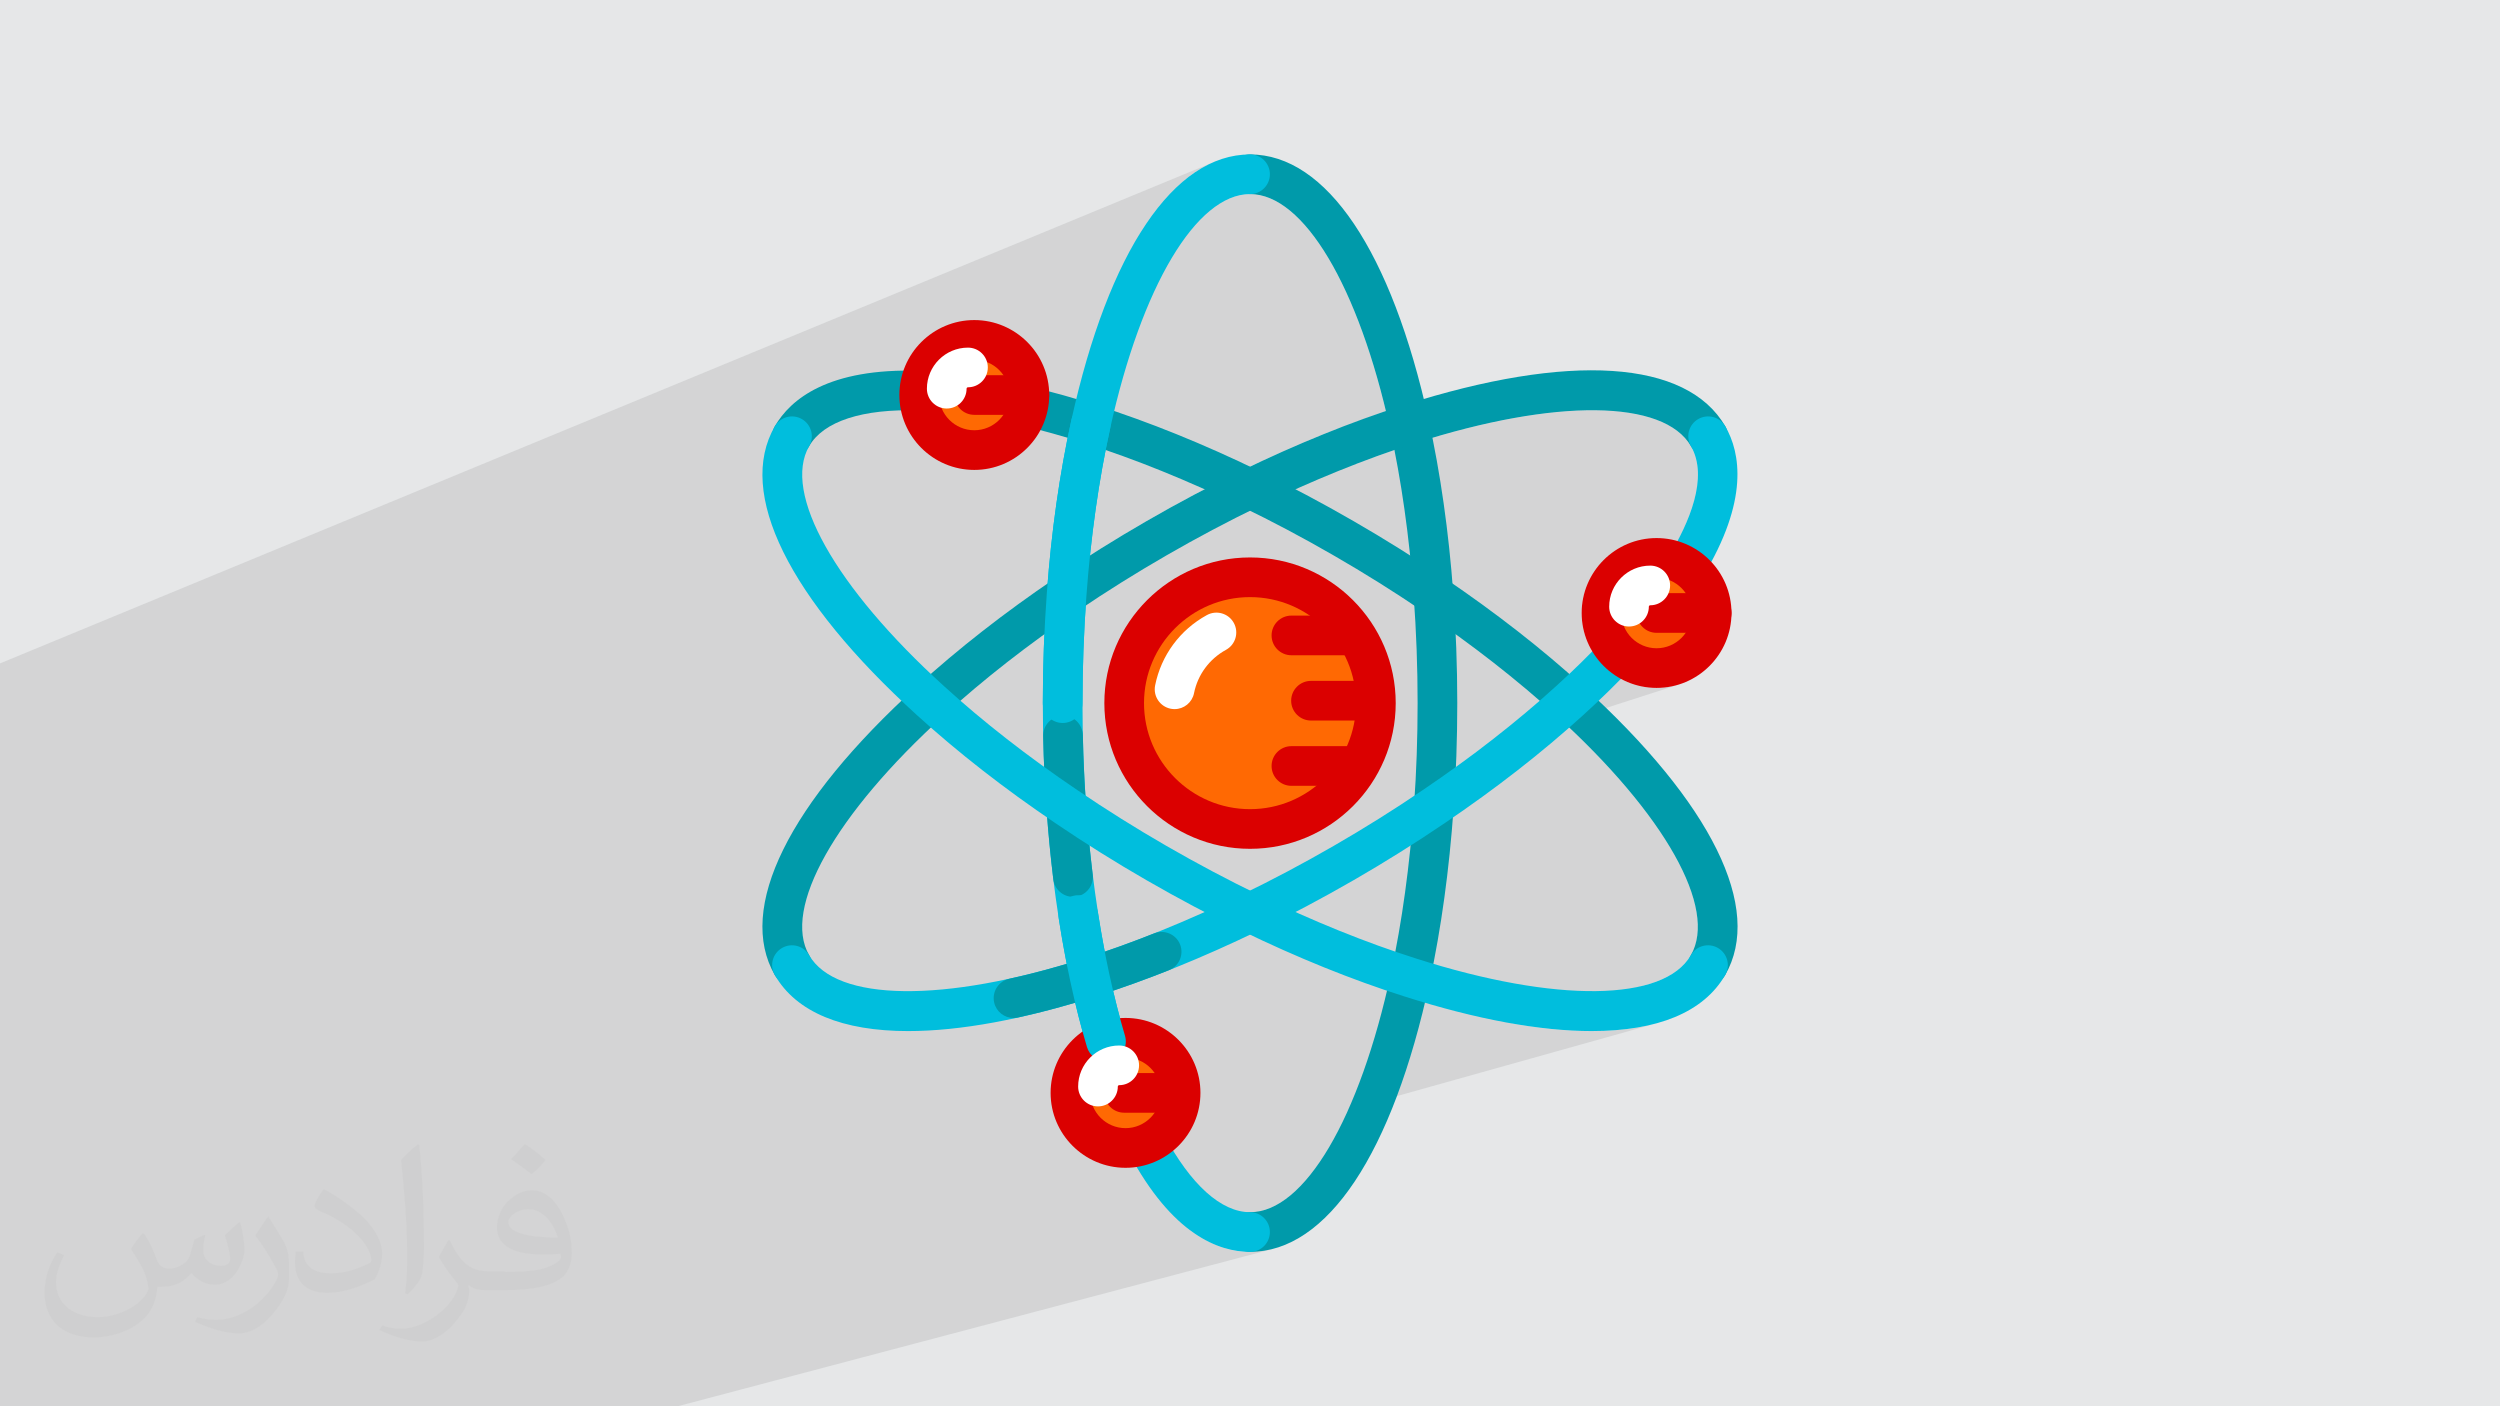 <?xml version="1.0" encoding="UTF-8"?>
<!DOCTYPE svg PUBLIC "-//W3C//DTD SVG 1.1//EN" "http://www.w3.org/Graphics/SVG/1.1/DTD/svg11.dtd">
<!-- Creator: CorelDRAW -->
<svg xmlns="http://www.w3.org/2000/svg" xml:space="preserve" width="3.703in" height="2.083in" version="1.1" style="shape-rendering:geometricPrecision; text-rendering:geometricPrecision; image-rendering:optimizeQuality; fill-rule:evenodd; clip-rule:evenodd"
viewBox="0 0 3703.33 2083.19"
 xmlns:xlink="http://www.w3.org/1999/xlink"
 xmlns:xodm="http://www.corel.com/coreldraw/odm/2003">
 <defs>
  <style type="text/css">
   <![CDATA[
    .fil0 {fill:#E6E7E8}
    .fil3 {fill:#009AAA;fill-rule:nonzero}
    .fil4 {fill:#00BEDD;fill-rule:nonzero}
    .fil6 {fill:#DB0000;fill-rule:nonzero}
    .fil5 {fill:#FF6903;fill-rule:nonzero}
    .fil7 {fill:white;fill-rule:nonzero}
    .fil2 {fill:#373435;fill-opacity:0.031}
    .fil1 {fill:#373435;fill-opacity:0.102}
   ]]>
  </style>
 </defs>
 <g id="Layer_x0020_1">
  <polygon class="fil0" points="-0,0 3703.33,0 3703.33,2083.19 -0,2083.19 "/>
  <polygon class="fil1" points="181.81,2083.19 181.4,2083.19 168.69,2083.19 59.4,2083.19 -0,2083.19 -0,2076.5 -0,2072.59 -0,2028.32 -0,2010.98 -0,2010.39 -0,2010.01 -0,2009.21 -0,2008.68 -0,2008.61 -0,2007.43 -0,2007.35 -0,2006.24 -0,2006 -0,2005.64 -0,2005.04 -0,2004.66 -0,2004.45 -0,2003.85 -0,2003.31 -0,2003.25 -0,2002.65 -0,2002.05 -0,2001.96 -0,2001.45 -0,2000.85 -0,2000.61 -0,2000.25 -0,1999.65 -0,1999.26 -0,1999.04 -0,1998.44 -0,1997.89 -0,1997.83 -0,1997.23 -0,1996.62 -0,1996.53 -0,1996.02 -0,1995.41 -0,1995.17 -0,1994.19 -0,1993.8 -0,1993 -0,1992.98 -0,1992.43 -0,1992.37 -0,1991.76 -0,1991.14 -0,1991.04 -0,1990.53 -0,1989.92 -0,1989.67 -0,1989.3 -0,1988.69 -0,1988.28 -0,1988.07 -0,1987.46 -0,1986.89 -0,1986.84 -0,1986.22 -0,1985.6 -0,1985.5 -0,1984.98 -0,1984.36 -0,1984.11 -0,1983.74 -0,1983.12 -0,1982.71 -0,1982.5 -0,1981.88 -0,1981.31 -0,1981.26 -0,1979.38 -0,1978.75 -0,1978.5 -0,1978.12 -0,1977.5 -0,1977.08 -0,1976.87 -0,1976.24 -0,1975.67 -0,1975.61 -0,1974.98 -0,1974.34 -0,1974.24 -0,1973.72 -0,1973.08 -0,1972.81 -0,1972.44 -0,1971.81 -0,1953.79 -0,1942.59 -0,1919.41 -0,1918.97 -0,1915.32 -0,1915.28 -0,1913.44 -0,1912.26 -0,1912.12 -0,1910.8 -0,1909.88 -0,1909.47 -0,1908.35 -0,1905.79 -0,1900.29 -0,1900.17 -0,1899.43 -0,1898.84 -0,1897.89 -0,1897.5 -0,1896.16 -0,1895.47 -0,1894.83 -0,1893.48 -0,1893.06 -0,1892.15 -0,1890.8 -0,1890.65 -0,1889.46 -0,1888.23 -0,1888.12 -0,1886.78 -0,1885.81 -0,1885.43 -0,1884.08 -0,1883.39 -0,1882.73 -0,1881.39 -0,1880.95 -0,1880.04 -0,1878.69 -0,1878.52 -0,1877.33 -0,1876.8 -0,1876.09 -0,1875.98 -0,1874.63 -0,1873.65 -0,1873.27 -0,1871.92 -0,1871.21 -0,1870.56 -0,1869.2 -0,1868.76 -0,1867.84 -0,1866.49 -0,1866.32 -0,1865.13 -0,1863.87 -0,1863.77 -0,1862.41 -0,1861.41 -0,1861.04 -0,1859.68 -0,1856.77 -0,1847.9 -0,1846.95 -0,1845.76 -0,1828.43 -0,1814.56 -0,1813.61 -0,1781.79 -0,1779.3 -0,1760.93 -0,1759.46 -0,1758 -0,1756.53 -0,1753.6 -0,1752.13 -0,1749.26 -0,1749.2 -0,1747.73 -0,1747.45 -0,1746.26 -0,1744.79 -0,1743.73 -0,1743.31 -0,1741.84 -0,1740.37 -0,1740 -0,1738.89 -0,1737.42 -0,1736.7 -0,1736.27 -0,1735.95 -0,1734.47 -0,1733 -0,1732.54 -0,1731.52 -0,1730.05 -0,1728.8 -0,1728.57 -0,1727.09 -0,1726.28 -0,1669.19 -0,1660.83 -0,1660.6 -0,1659.87 -0,1659.16 -0,1657.78 -0,1657.7 -0,1656.25 -0,1655.68 -0,1654.79 -0,1653.57 -0,1653.34 -0,1651.89 -0,1651.47 -0,1650.43 -0,1649.37 -0,1648.98 -0,1647.52 -0,1647.26 -0,1646.07 -0,1645.16 -0,1644.61 -0,1643.16 -0,1641.7 -0,1640.94 -0,1640.24 -0,1637.33 -0,1636.72 -0,1635.87 -0,1634.61 -0,1634.41 -0,1628.58 -0,1628.27 -0,1617.68 -0,1606.3 -0,1579.38 -0,1578.01 -0,1577.19 -0,1576.65 -0,1575.28 -0,1574.99 -0,1573.91 -0,1572.8 -0,1572.55 -0,1571.18 -0,1570.61 -0,1569.81 -0,1568.45 -0,1568.41 -0,1567.09 -0,1566.22 -0,1565.72 -0,1564.35 -0,1564.03 -0,1562.99 -0,1561.84 -0,1561.63 -0,1560.61 -0,1560.26 -0,1559.65 -0,1558.9 -0,1557.54 -0,1557.46 -0,1556.17 -0,1555.39 -0,1555.28 -0,1554.81 -0,1553.45 -0,1553.09 -0,1552.09 -0,1550.91 -0,1550.73 -0,1549.37 -0,1548.72 -0,1548.01 -0,1546.65 -0,1546.54 -0,1545.29 -0,1544.35 -0,1543.93 -0,1542.57 -0,1542.18 -0,1541.22 -0,1540 -0,1539.86 -0,1538.5 -0,1537.82 -0,1537.15 -0,1535.79 -0,1535.65 -0,1534.44 -0,1533.47 -0,1533.08 -0,1531.73 -0,1531.3 -0,1530.37 -0,1529.13 -0,1529.02 -0,1527.67 -0,1526.96 -0,1526.31 -0,1524.96 -0,1524.78 -0,1523.61 -0,1522.94 -0,1522.61 -0,1522.26 -0,1520.91 -0,1520.45 -0,1519.56 -0,1518.28 -0,1518.22 -0,1516.87 -0,1516.12 -0,1515.52 -0,1514.17 -0,1513.96 -0,1512.83 -0,1512.62 -0,1511.8 -0,1511.48 -0,1510.13 -0,1509.64 -0,1508.79 -0,1507.48 -0,1507.45 -0,1506.11 -0,1505.32 -0,1504.76 -0,1503.42 -0,1503.17 -0,1502.08 -0,1501.02 -0,1500.74 -0,1498.87 -0,1498.06 -0,1496.72 -0,1496.72 -0,1495.39 -0,1494.57 -0,1494.05 -0,1492.71 -0,1491.53 -0,1477.44 -0,1444.61 -0,1431.07 -0,1429.84 -0,1427.46 -0,1426.89 -0,1423.95 -0,1423.29 -0,1421.27 -0,1421.01 -0,1421.01 -0,1420.44 -0,1418.08 -0,1416.94 -0,1415.16 -0,1413.93 -0,1413.46 -0,1412.24 -0,1409.98 -0,1409.33 -0,1406.51 -0,1406.43 -0,1403.53 -0,1403.05 -0,1400.63 -0,1399.6 -0,1397.75 -0,1396.96 -0,1396.16 -0,1394.87 -0,1392.72 -0,1392 -0,1389.3 -0,1389.13 -0,1386.27 -0,1385.89 -0,1383.94 -0,1383.42 -0,1382.48 -0,1380.57 -0,1379.09 -0,1377.74 -0,1376.73 -0,1375.71 -0,1374.9 -0,1372.33 -0,1372.07 -0,1370.28 -0,1369.69 -0,1369.26 -0,1368.97 -0,1366.45 -0,1365.61 -0,1363.64 -0,1362.27 -0,1360.84 -0,1358.93 -0,1358.06 -0,1355.61 -0,1355.27 -0,1352.49 -0,1352.29 -0,1349.72 -0,1348.98 -0,1346.96 -0,1345.69 -0,1344.2 -0,1342.41 -0,1341.45 -0,1339.13 -0,1338.72 -0,1335.98 -0,1335.86 -0,1333.26 -0,1332.61 -0,1330.54 -0,1329.37 -0,1327.82 -0,1327.68 -0,1325.12 -0,1322.91 -0,1322.42 -0,1319.73 -0,1319.69 -0,1317.04 -0,1316.49 -0,1314.37 -0,1313.3 -0,1311.7 -0,1309.04 -0,1306.95 -0,1306.39 -0,1303.79 -0,1303.74 -0,1301.1 -0,1300.64 -0,1298.48 -0,1297.5 -0,1295.85 -0,1294.37 -0,1293.24 -0,1291.26 -0,1290.63 -0,1288.63 -0,1288.15 -0,1288.03 -0,1285.44 -0,1285.06 -0,1282.85 -0,1281.98 -0,1280.27 -0,1278.9 -0,1277.7 -0,1275.84 -0,1275.15 -0,1272.79 -0,1272.59 -0,1270.05 -0,1267.51 -0,1266.72 -0,1264.98 -0,1263.71 -0,1262.46 -0,1259.95 -0,1257.44 -0,1257.05 -0,1254.95 -0,1250.26 -0,1232.04 -0,1210.12 -0,1136.78 -0,1119.57 -0,1092 -0,1091.45 -0,1086.69 -0,1063.71 -0,1050.85 -0,1040.73 -0,1035.85 -0,982.72 1801.3,238.63 1791.74,242.83 1782.3,247.76 1772.97,253.41 1763.76,259.79 1754.69,266.87 1745.73,274.66 1736.91,283.15 1728.22,292.33 1719.68,302.21 1711.28,312.76 1703.02,324 1694.92,335.9 1686.98,348.47 1686.76,348.83 1823.18,293.27 1830.31,290.76 1837.45,288.96 1844.59,287.87 1851.73,287.51 1858.86,287.87 1866,288.96 1873.14,290.76 1880.27,293.27 1887.39,296.47 1894.48,300.35 1901.56,304.91 1908.6,310.14 1915.61,316.01 1922.57,322.54 1929.49,329.69 1936.35,337.47 1943.15,345.86 1949.89,354.86 1956.55,364.45 1963.13,374.63 1969.63,385.38 1976.04,396.7 1982.35,408.57 1988.56,420.98 1994.67,433.93 2000.66,447.41 2006.52,461.4 2012.27,475.89 2017.88,490.88 2023.36,506.35 2028.69,522.31 2033.87,538.72 2038.9,555.59 2043.76,572.91 2048.46,590.65 2052.98,608.83 1963.62,641.98 1959.72,643.55 1953.42,646.11 1947.11,648.7 1940.8,651.33 1934.48,653.99 1928.15,656.67 1921.82,659.39 1915.48,662.13 1909.13,664.91 1902.77,667.72 1896.41,670.56 1890.04,673.42 1883.67,676.31 1877.29,679.24 1870.91,682.19 1864.52,685.18 1858.12,688.19 1851.72,691.23 1773.79,720.08 1775.04,720.63 1779.69,722.7 1784.35,724.78 1778.94,727.6 1773.54,730.44 1768.14,733.3 1762.74,736.18 1757.34,739.07 1751.94,741.98 1746.55,744.91 1741.17,747.86 1735.78,750.82 1730.4,753.8 1725.03,756.8 1719.66,759.81 1714.3,762.84 1708.94,765.88 1703.59,768.94 1698.25,772.02 1692.96,775.08 1687.67,778.16 1682.39,781.26 1677.11,784.37 1671.85,787.49 1666.6,790.63 1661.35,793.78 1656.11,796.94 1650.89,800.12 1645.67,803.31 1640.47,806.52 1635.28,809.74 1630.1,812.97 1624.93,816.21 1619.78,819.47 1614.63,822.74 1553.43,845.15 1553.3,846.63 1553.1,848.8 1552.98,850.17 1552.74,853.02 1552.68,853.7 2034.07,677.81 2038.6,676.16 2043.12,674.52 2047.64,672.9 2052.15,671.3 2056.65,669.72 2061.14,668.15 2065.63,666.6 2066.08,668.91 2121.94,648.52 2140.13,643.23 2158.03,638.31 2175.64,633.76 2192.94,629.57 2209.93,625.75 2226.58,622.3 2242.89,619.22 2258.84,616.5 2274.43,614.14 2289.63,612.16 2304.45,610.54 2318.87,609.28 2332.87,608.4 2346.45,607.87 2359.59,607.72 2372.28,607.93 2384.52,608.5 2396.28,609.44 2407.56,610.75 2418.34,612.43 2428.61,614.46 2438.37,616.86 2447.6,619.63 2456.28,622.76 2464.41,626.25 2471.98,630.11 2478.96,634.33 2485.36,638.93 2491.16,643.87 2496.34,649.19 2500.9,654.87 2504.83,660.91 2504.83,660.92 2504.85,660.95 2506.87,664.7 2508.65,668.54 2510.2,672.46 2511.53,676.47 2512.64,680.54 2513.55,684.69 2514.25,688.89 2514.76,693.16 2515.07,697.49 2515.21,701.86 2515.17,706.28 2514.96,710.74 2514.58,715.24 2514.05,719.77 2513.37,724.33 2512.54,728.91 2511.57,733.51 2510.47,738.12 2509.25,742.74 2507.91,747.36 2506.46,751.98 2504.9,756.61 2503.24,761.21 2501.49,765.81 2499.65,770.38 2497.74,774.93 2495.75,779.46 2493.69,783.94 2491.57,788.39 2489.41,792.8 2487.19,797.17 2484.93,801.48 2364.6,842.46 2361.93,846.04 2356.36,855.19 2351.68,864.89 2347.94,875.09 2345.2,885.72 2343.52,896.72 2342.94,908.06 2343.01,911.93 2343.21,915.78 2343.54,919.59 2344,923.37 2344.58,927.1 2345.29,930.8 2346.12,934.44 2347.06,938.05 2348.13,941.6 2349.31,945.1 2350.6,948.56 2352,951.95 2353.52,955.29 2355.13,958.57 2356.85,961.78 2358.67,964.94 2354.56,969.11 2350.41,973.28 2346.22,977.45 2341.98,981.63 2337.71,985.8 2333.39,989.97 2329.04,994.14 2324.65,998.31 2259.44,1019.72 2266.36,1025.57 2273.63,1031.79 2280.81,1038.02 2273.6,1044.26 2268.21,1048.87 2401.08,1005.61 2404.06,1007.17 2407.08,1008.65 2410.16,1010.03 2413.28,1011.31 2416.45,1012.51 2419.67,1013.61 2422.93,1014.62 2426.23,1015.53 2429.57,1016.33 2432.95,1017.04 2436.37,1017.64 2439.81,1018.13 2443.3,1018.52 2446.81,1018.8 2450.35,1018.97 2453.93,1019.03 2465.2,1018.46 2476.17,1016.79 2486.75,1014.07 2194.11,1108.42 2189.44,1111.96 2181.37,1118.02 2173.23,1124.06 2167.47,1128.28 2324.61,1077.77 2338.26,1090.86 2351.44,1103.88 2364.17,1116.83 2376.41,1129.7 2388.19,1142.48 2399.48,1155.15 2410.28,1167.7 2420.59,1180.14 2430.39,1192.44 2439.69,1204.59 2448.48,1216.6 2456.75,1228.44 2464.5,1240.1 2471.72,1251.57 2478.41,1262.86 2484.55,1273.94 2490.15,1284.8 2495.19,1295.44 2499.68,1305.84 2503.61,1316 2506.96,1325.9 2509.74,1335.53 2511.95,1344.89 2513.56,1353.96 2514.59,1362.73 2515.01,1371.2 2514.83,1379.35 2514.05,1387.17 2512.65,1394.65 2510.63,1401.79 2507.98,1408.57 2504.7,1414.98 2504.6,1415.16 2500.69,1421.17 2496.13,1426.83 2490.96,1432.12 2485.18,1437.05 2478.8,1441.62 2471.84,1445.83 2464.3,1449.68 2456.2,1453.16 2447.55,1456.28 2438.36,1459.04 2238.88,1515.98 2244.13,1516.89 2251.84,1518.16 2259.46,1519.35 2267.02,1520.45 2274.49,1521.48 2281.88,1522.42 2289.2,1523.28 2296.43,1524.05 2303.59,1524.75 2310.66,1525.36 2317.66,1525.89 2324.57,1526.34 2331.4,1526.71 2338.15,1527 2344.81,1527.2 2351.39,1527.32 2357.89,1527.36 2366.87,1527.28 2375.69,1527.04 2384.34,1526.64 2392.81,1526.07 2401.12,1525.35 2409.25,1524.46 2417.2,1523.42 2424.98,1522.21 2432.58,1520.85 2440,1519.32 2447.24,1517.63 2454.3,1515.79 1997.16,1643.87 1996.15,1646.17 1990.01,1659.39 1983.76,1672.07 1977.4,1684.19 1970.94,1695.74 1964.39,1706.72 1957.76,1717.11 1951.04,1726.9 1944.24,1736.09 1937.37,1744.66 1930.44,1752.6 1923.46,1759.9 1916.42,1766.56 1909.33,1772.56 1902.21,1777.89 1895.05,1782.55 1887.87,1786.51 1880.66,1789.78 1873.43,1792.34 1762.66,1822.24 1763.3,1822.73 1768.79,1826.67 1774.24,1830.3 1779.64,1833.62 1784.98,1836.65 1790.26,1839.4 1795.48,1841.88 1800.64,1844.1 1805.72,1846.07 1810.73,1847.81 1815.65,1849.31 1820.5,1850.6 1825.26,1851.68 1829.92,1852.57 1834.49,1853.27 1838.96,1853.8 1843.32,1854.16 1847.58,1854.37 1851.73,1854.44 1852.82,1854.41 1863,1853.94 1873.07,1852.7 1883.05,1850.69 1003.69,2083.19 988.82,2083.19 987.9,2083.19 795.84,2083.19 429.29,2083.19 419.82,2083.19 409.12,2083.19 383.61,2083.19 251.91,2083.19 "/>
  <path class="fil2" d="M214.02 1828.17c7,11 12,21 16,32 3,7 5,19 21,19 5,0 11,-1 17,-5 7,-3 12,-9 14,-17l6 -21 15 -7 1 1c-2,8 -3,16 -3,21 0,18 15,24 27,24 7,0 13,-4 13,-10 0,-8 -4,-23 -8,-35 7,-7 14,-14 22,-20l1 1c4,15 6,30 6,40 0,10 -4,20 -8,27 -7,14 -20,25 -36,25 -12,0 -25,-6 -34,-17l-1 0c-9,11 -22,20 -43,20l-7 0c-1,14 -4,24 -9,33 -13,25 -50,42 -85.01,42 -49,0 -73.01,-28 -73.01,-66 0,-23 8,-45 19,-60l10 4c-7,14 -12,27 -12,40 0,35 29,52 62,52 31,0 68.01,-19 75.01,-42 -3,-25 -12,-36 -26,-59 4,-7 10,-15 17,-23l1 0 0 0 0 0 0 0 2 1 0 0 0 0 0 0 0 0 0 0 0 0 0 0 0 0 0 0 0 0 0 0 0.02 -0.01 -0.01 0.01 0 0zm564.05 -133.01c10,6 20,14 30,23 -6,8 -12,15 -21,21 -10,-8 -20,-15 -30,-22 7,-8 14,-15 20,-22l0 0 0 0 0 0 1 0 0 0 0 0 0 0zm5 96.01c-17,0 -30,11 -30,19 0,17 33,23 73.01,23 -5,-20 -22,-42 -43,-42l0 0 -0.01 0zm-37 93.01c22,0 41,-1 55,-4 16,-4 30,-12 30,-18 0,-2 0,-3 -1,-5 -9,1 -19,1 -29,1 -29,0 -52,-7 -61,-23 -2,-5 -4,-10 -4,-16 0,-16 7,-32 19,-42 10,-9 21,-14 33,-14 20,0 37,16 48,42 6,14 11,30 11,51 0,14 -4,25 -12,34 -16,15 -45,21 -90.01,21l-20 0 0 0 -5 0c-11,0 -19,-2 -25,-7l-1 0c0,3 1,5 1,7 0,10 -3,23 -10,33 -20,30 -42,43 -60,43 -19,0 -42,-7 -63,-17l4 -7c7,3 16,5 29,5 34,0 78.01,-33 84.01,-64 -1,-3 -4,-6 -7,-10 -10,-12 -16,-22 -22,-32 5,-10 10,-18 14,-25l2 0c14,29 28,46 57,46l5 0 0 0 21 0 0 0 0 0 0 0 -3 1 0 0 0 0 0 0zm-146.01 31c2,-14 3,-29 3,-43l0 -21c0,-39 -5,-96.01 -9,-133.01 7,-8 17,-17 25,-23l2 1c5,47 7,101.01 7,151.01 0,13 -1,26 -2,35 -1,12 -8,21 -22,35l-3 -1 0 0 0 0 0 0 -1 -1 0 0 0 0 0 0zm-151.02 -62.01c1,18 10,33 41,33 20,0 36,-5 55,-14 3,-1 5,-3 5,-5 0,-12 -9,-27 -24,-41 -14,-13 -34,-25 -52,-32 -6,-3 -8,-5 -8,-8 0,-5 7,-16 13,-24l2 0c20,11 43,27 60,44 15,16 25,33 25,51 0,13 -4,26 -11,38 -22,11 -46,20 -70.01,20 -29,0 -48,-14 -48,-45 0,-3 0,-9 1,-16l10 0 0 0 0 0 0 0 1 -1 0 0 0 0 0 0 0 0 0.01 0zm-52 -52l18 29c7,11 13,22 13,41l0 24c0,19 -12,39 -32,60 -15,14 -29,20 -42,20 -19,0 -40,-6 -65,-17l3 -7c8,2 17,4 28,4 36,0 72.01,-26 89.01,-58 2,-4 3,-7 3,-9 0,-4 -2,-8 -4,-11 -9,-17 -19,-33 -30,-47 6,-9 12,-18 18,-27l1 0 0 -2 0 0 0 0 0 0 0 0 -0.01 0z"/>
  <g id="_2016566848336">
   <path class="fil3" d="M2530.12 1459.07c-5,0 -10.07,-1.26 -14.69,-3.94 -14.04,-8.13 -18.84,-26.12 -10.73,-40.15 40.02,-69.22 -38.28,-208.64 -199.5,-355.2 -57.63,-52.6 -124.32,-104.67 -198.24,-154.78 -42.25,-28.66 -86.35,-56.26 -131.11,-82.06 -45.24,-26.15 -91.3,-50.59 -136.92,-72.64 -79.25,-38.5 -157.32,-70.1 -232.08,-93.94 -32.18,-10.28 -62.67,-18.81 -90.65,-25.35 -15.79,-3.69 -25.61,-19.48 -21.92,-35.29 3.69,-15.81 19.53,-25.61 35.3,-21.92 29.48,6.87 61.51,15.82 95.14,26.57 77.41,24.69 158.1,57.35 239.82,97.04 46.88,22.66 94.22,47.77 140.67,74.63 45.94,26.49 91.29,54.87 134.7,84.32 76.26,51.7 145.17,105.52 204.84,159.98 190.91,173.54 267.75,329.57 210.8,428.06 -5.45,9.41 -15.31,14.67 -25.45,14.67z"/>
   <path class="fil3" d="M1173.16 675.63c-4.98,0 -10.02,-1.28 -14.64,-3.95 -14.07,-8.09 -18.91,-26.05 -10.78,-40.11 23.05,-39.99 79.06,-86.82 215.2,-82.3 16.21,0.52 28.93,14.09 28.4,30.31 -0.52,16.22 -14.16,29.26 -30.32,28.4 -83.5,-2.69 -141.15,16.1 -162.38,52.93 -5.44,9.44 -15.31,14.71 -25.48,14.72z"/>
   <path class="fil3" d="M1851.73 1854.44c-16.24,0 -29.38,-13.15 -29.38,-29.39 0,-16.22 13.14,-29.38 29.38,-29.38 80.41,0 162.34,-138.9 208.72,-353.85 16.45,-76.44 27.97,-160.24 34.23,-249.13 3.49,-48.57 5.27,-99.39 5.27,-151.08 0,-53.03 -1.94,-106.43 -5.81,-158.78 -6.48,-88.28 -18.33,-171.78 -35.17,-248.14 -46.54,-210.9 -127.89,-347.18 -207.24,-347.18 -16.24,0 -29.38,-13.15 -29.38,-29.37 0,-16.23 13.14,-29.38 29.38,-29.38 113.01,0 209.47,143.34 264.61,393.28 17.44,79.11 29.68,165.41 36.41,256.5 3.94,53.75 5.96,108.61 5.96,163.07 0,53.08 -1.82,105.33 -5.42,155.25 -6.47,91.6 -18.39,178.19 -35.4,257.33 -54.89,254.36 -151.89,400.25 -266.17,400.25z"/>
   <path class="fil4" d="M1638.33 1572.07c-12.65,0 -24.33,-8.21 -28.14,-20.97 -8.84,-29.63 -16.88,-61.33 -24.59,-96.84 -17.06,-79.26 -28.99,-165.85 -35.44,-257.45 -3.57,-49.85 -5.39,-102.08 -5.39,-155.2 0,-54.72 2,-109.59 5.94,-163.09 6.7,-91.07 18.95,-177.36 36.4,-256.48 55.15,-249.94 151.61,-393.28 264.63,-393.28 16.22,0 29.38,13.15 29.38,29.38 0,16.22 -13.16,29.37 -29.38,29.37 -79.36,0 -160.71,136.28 -207.24,347.18 -16.84,76.35 -28.68,159.86 -35.17,248.14 -3.85,52.08 -5.78,105.49 -5.78,158.78 0,51.72 1.76,102.55 5.24,151.04 6.26,88.89 17.78,172.7 34.26,249.2 7.38,34.02 15.06,64.27 23.46,92.46 4.64,15.55 -4.2,31.91 -19.76,36.55 -2.8,0.84 -5.62,1.22 -8.41,1.22zm213.41 282.37c-46.37,0 -115.13,-25.39 -179.5,-146.31 -7.62,-14.32 -2.19,-32.11 12.13,-39.73 14.3,-7.61 32.12,-2.21 39.74,12.11 39.53,74.28 84.85,115.16 127.63,115.16 16.22,0 29.38,13.16 29.38,29.38 0,16.24 -13.16,29.39 -29.38,29.39z"/>
   <path class="fil5" d="M1748.88 1618.92c0,45.07 -36.52,81.62 -81.58,81.62 -45.09,0 -81.63,-36.55 -81.63,-81.62 0,-45.07 36.54,-81.61 81.63,-81.61 45.06,0 81.58,36.54 81.58,81.61z"/>
   <path class="fil6" d="M1667.3 1566.67c-28.81,0 -52.25,23.45 -52.25,52.25 0,28.81 23.44,52.24 52.25,52.24 28.79,0 52.2,-23.43 52.2,-52.24 0,-28.8 -23.41,-52.25 -52.2,-52.25zm0 163.24c-61.21,0 -111.01,-49.79 -111.01,-111 0,-61.21 49.8,-111 111.01,-111 61.17,0 110.95,49.78 110.95,111 0,61.21 -49.78,111 -110.95,111z"/>
   <path class="fil3" d="M1589.44 1328.5c-14.63,0 -27.29,-10.9 -29.11,-25.8 -4.21,-34.22 -7.63,-69.86 -10.17,-105.89 -2.48,-34.54 -4.12,-70.36 -4.87,-106.43 -0.35,-16.21 12.53,-29.65 28.74,-29.99 16.21,-1 29.65,12.52 29.99,28.75 0.76,35.08 2.35,69.91 4.75,103.5 2.48,35.06 5.8,69.68 9.88,102.91 1.98,16.11 -9.48,30.76 -25.59,32.75 -1.21,0.12 -2.42,0.2 -3.61,0.2z"/>
   <path class="fil3" d="M1173.21 1459.07c-10.15,0 -20.02,-5.27 -25.47,-14.7 -56.92,-98.53 20,-254.57 211.02,-428.07 60.62,-55.2 129.52,-109.02 204.78,-159.96 43.27,-29.36 88.6,-57.73 134.71,-84.32 46.44,-26.84 93.78,-51.95 140.69,-74.63 81.63,-39.66 162.34,-72.31 239.78,-97.02 246.21,-78.7 420.05,-67.34 477.02,31.17 8.1,14.04 3.31,32.01 -10.74,40.13 -14.02,8.11 -32.02,3.33 -40.15,-10.72 -40.04,-69.28 -200.31,-71.08 -408.25,-4.61 -74.8,23.86 -152.87,55.46 -232.05,93.92 -45.63,22.09 -91.7,46.52 -136.93,72.65 -44.89,25.88 -89,53.49 -131.12,82.06 -72.96,49.39 -139.65,101.46 -198.22,154.78 -161.31,146.52 -239.68,285.94 -199.67,355.24 8.13,14.04 3.31,32.02 -10.75,40.13 -4.62,2.68 -9.68,3.94 -14.66,3.94z"/>
   <path class="fil4" d="M2497.33 868.38c-5.2,0 -10.45,-1.37 -15.22,-4.26 -13.86,-8.43 -18.29,-26.49 -9.87,-40.37 29.59,-48.77 59.25,-116.6 32.6,-162.83 -8.09,-14.06 -3.29,-32.03 10.78,-40.13 13.97,-8.1 31.99,-3.31 40.13,10.77 22.63,39.26 35.24,109.76 -33.29,222.69 -5.53,9.09 -15.2,14.13 -25.13,14.13zm-1151.85 659c-97.39,0 -165.9,-27.84 -197.74,-83.02 -8.13,-14.06 -3.3,-32.03 10.76,-40.12 14.06,-8.13 32.02,-3.29 40.14,10.75 39.87,69.1 199.51,71.09 406.74,5.03 74.78,-23.74 153.34,-55.5 233.51,-94.46 45.52,-22.02 91.56,-46.44 136.95,-72.65 44.69,-25.75 88.98,-53.48 131.65,-82.48 73.03,-49.33 139.52,-101.18 197.71,-154.13 25.4,-23.06 49.23,-46.42 70.87,-69.52 11.09,-11.86 29.7,-12.43 41.53,-1.36 11.83,11.09 12.44,29.69 1.35,41.53 -22.7,24.26 -47.68,48.75 -74.23,72.83 -60.24,54.83 -128.98,108.42 -204.27,159.3 -43.82,29.76 -89.34,58.28 -135.24,84.72 -46.59,26.89 -93.94,51.99 -140.68,74.63 -82.68,40.15 -163.88,72.98 -241.33,97.56 -107.72,34.33 -201.55,51.37 -277.72,51.37z"/>
   <path class="fil5" d="M2535.53 908.06c0,45.06 -36.58,81.59 -81.6,81.59 -45.1,0 -81.6,-36.53 -81.6,-81.59 0,-45.07 36.5,-81.61 81.6,-81.61 45.02,0 81.6,36.54 81.6,81.61z"/>
   <path class="fil6" d="M2453.93 855.83c-28.79,0 -52.22,23.43 -52.22,52.23 0,28.8 23.43,52.22 52.22,52.22 28.78,0 52.23,-23.42 52.23,-52.22 0,-28.8 -23.45,-52.23 -52.23,-52.23zm0 163.2c-61.18,0 -110.98,-49.79 -110.98,-110.97 0,-61.2 49.8,-111 110.98,-111 61.19,0 110.98,49.8 110.98,111 0,61.18 -49.78,110.97 -110.98,110.97z"/>
   <path class="fil5" d="M2038.14 1041.57c0,102.97 -83.43,186.44 -186.43,186.44 -102.95,0 -186.42,-83.47 -186.42,-186.44 0,-102.95 83.47,-186.42 186.42,-186.42 103,0 186.43,83.47 186.43,186.42z"/>
   <path class="fil6" d="M1851.71 884.52c-86.59,0 -157.05,70.44 -157.05,157.05 0,86.6 70.46,157.06 157.05,157.06 86.6,0 157.04,-70.45 157.04,-157.06 0,-86.61 -70.44,-157.05 -157.04,-157.05zm0 372.86c-118.99,0 -215.8,-96.81 -215.8,-215.81 0,-118.99 96.8,-215.8 215.8,-215.8 118.99,0 215.8,96.81 215.8,215.8 0,119 -96.81,215.81 -215.8,215.81z"/>
   <path class="fil7" d="M1739.97 1050.44c-1.92,0 -3.86,-0.19 -5.81,-0.58 -15.91,-3.18 -26.21,-18.67 -23.03,-34.58 8.89,-44.36 36.83,-82.34 76.68,-104.15 14.27,-7.81 32.08,-2.56 39.89,11.65 7.8,14.24 2.57,32.1 -11.65,39.87 -24.59,13.47 -41.83,36.87 -47.31,64.18 -2.78,13.95 -15.05,23.61 -28.77,23.61z"/>
   <path class="fil4" d="M2357.89 1527.37c-76.16,0 -169.95,-17.03 -277.66,-51.36 -77.35,-24.54 -158.56,-57.39 -241.35,-97.59 -46.69,-22.61 -94.02,-47.71 -140.64,-74.63 -45.91,-26.43 -91.43,-54.95 -135.28,-84.73 -75.27,-50.86 -143.99,-104.45 -204.23,-159.29 -190.97,-173.59 -267.89,-329.68 -210.99,-428.22 8.13,-14.02 26.09,-18.88 40.13,-10.75 14.06,8.11 18.88,26.08 10.75,40.13 -39.99,69.27 38.37,208.76 199.65,355.36 58.16,52.95 124.65,104.8 197.63,154.11 42.73,29.02 87.01,56.76 131.69,82.5 45.42,26.22 91.48,50.64 136.93,72.64 80.27,38.99 158.83,70.78 233.54,94.47 207.14,66.05 366.77,64.07 406.64,-5.01 8.1,-14.08 26.1,-18.86 40.12,-10.75 14.05,8.11 18.86,26.07 10.75,40.12 -31.83,55.15 -100.34,83 -197.68,83z"/>
   <path class="fil5" d="M1524.86 585.12c0,45.09 -36.56,81.61 -81.62,81.61 -45.06,0 -81.61,-36.52 -81.61,-81.61 0,-45.05 36.55,-81.59 81.61,-81.59 45.06,0 81.62,36.54 81.62,81.59z"/>
   <path class="fil6" d="M1443.24 532.91c-28.8,0 -52.23,23.42 -52.23,52.21 0,28.8 23.43,52.23 52.23,52.23 28.8,0 52.25,-23.43 52.25,-52.23 0,-28.79 -23.45,-52.21 -52.25,-52.21zm0 163.2c-61.2,0 -110.98,-49.78 -110.98,-111 0,-61.19 49.78,-110.98 110.98,-110.98 61.21,0 111.01,49.78 111.01,110.98 0,61.21 -49.8,111 -111.01,111z"/>
   <path class="fil6" d="M1524.87 614.51l-81.62 0c-16.23,0 -29.39,-13.15 -29.39,-29.39 0,-16.22 13.15,-29.37 29.39,-29.37l81.62 0c16.23,0 29.38,13.15 29.38,29.37 0,16.23 -13.15,29.39 -29.38,29.39z"/>
   <path class="fil6" d="M2535.53 937.43l-81.6 0c-16.22,0 -29.38,-13.15 -29.38,-29.37 0,-16.23 13.16,-29.39 29.38,-29.39l81.6 0c16.22,0 29.37,13.15 29.37,29.39 0,16.22 -13.15,29.37 -29.37,29.37z"/>
   <path class="fil6" d="M2023.63 1067.36l-81.62 0c-16.21,0 -29.37,-13.15 -29.37,-29.38 0,-16.22 13.16,-29.37 29.37,-29.37l81.62 0c16.23,0 29.39,13.15 29.39,29.37 0,16.23 -13.17,29.38 -29.39,29.38z"/>
   <path class="fil6" d="M1994.62 970.66l-81.62 0c-16.21,0 -29.37,-13.15 -29.37,-29.37 0,-16.23 13.16,-29.38 29.37,-29.38l81.62 0c16.22,0 29.39,13.15 29.39,29.38 0,16.22 -13.18,29.37 -29.39,29.37z"/>
   <path class="fil6" d="M1994.62 1164.07l-81.62 0c-16.21,0 -29.37,-13.15 -29.37,-29.38 0,-16.24 13.16,-29.39 29.37,-29.39l81.62 0c16.22,0 29.39,13.15 29.39,29.39 0,16.23 -13.18,29.38 -29.39,29.38z"/>
   <path class="fil6" d="M1746.91 1648.3l-81.62 0c-16.22,0 -29.37,-13.16 -29.37,-29.38 0,-16.22 13.15,-29.39 29.37,-29.39l81.62 0c16.22,0 29.38,13.17 29.38,29.39 0,16.22 -13.16,29.38 -29.38,29.38z"/>
   <path class="fil4" d="M1574.15 1070.98c-16.23,0 -29.39,-13.15 -29.39,-29.37 0,-54.72 2,-109.59 5.94,-163.09 6.7,-91.07 18.95,-177.36 36.4,-256.48 3.49,-15.84 19.19,-25.84 35.02,-22.37 15.84,3.49 25.85,19.19 22.36,35.02 -16.84,76.36 -28.68,159.87 -35.17,248.15 -3.85,52.08 -5.78,105.49 -5.78,158.78 0,16.22 -13.15,29.37 -29.38,29.37z"/>
   <path class="fil3" d="M1501.33 1507.98c-13.5,0 -25.68,-9.38 -28.68,-23.11 -3.46,-15.85 6.57,-31.5 22.44,-34.99 34.94,-7.63 72.04,-17.66 110.3,-29.87 33.89,-10.75 69.04,-23.35 104.54,-37.44 15.11,-5.91 32.17,1.41 38.15,16.46 5.98,15.07 -1.39,32.16 -16.47,38.16 -36.77,14.6 -73.24,27.66 -108.41,38.83 -39.97,12.75 -78.87,23.25 -115.57,31.3 -2.11,0.44 -4.23,0.67 -6.3,0.67z"/>
   <path class="fil4" d="M1638.33 1572.07c-12.65,0 -24.33,-8.21 -28.14,-20.97 -8.84,-29.63 -16.88,-61.33 -24.59,-96.84 -6.5,-30.12 -12.33,-61.81 -17.34,-94.28 -2.47,-16.04 8.51,-31.06 24.55,-33.52 16.03,-2.4 31.05,8.53 33.52,24.57 4.85,31.3 10.45,61.85 16.7,90.79 7.38,34.04 15.06,64.29 23.46,92.48 4.64,15.55 -4.2,31.91 -19.76,36.55 -2.8,0.84 -5.62,1.22 -8.41,1.22z"/>
   <path class="fil7" d="M1626.48 1638.94c-16.23,0 -29.39,-13.16 -29.39,-29.38 0,-33.54 27.3,-60.83 60.85,-60.83 16.23,0 29.38,13.17 29.38,29.39 0,16.21 -13.15,29.37 -29.38,29.37 -1.15,0 -2.09,0.93 -2.09,2.06 0,16.22 -13.15,29.38 -29.38,29.38z"/>
   <path class="fil7" d="M2413.11 928.09c-16.22,0 -29.37,-13.15 -29.37,-29.37 0,-33.55 27.29,-60.85 60.85,-60.85 16.23,0 29.39,13.15 29.39,29.38 0,16.22 -13.16,29.37 -29.39,29.37 -1.18,0 -2.1,0.93 -2.1,2.09 0,16.22 -13.15,29.37 -29.37,29.37z"/>
   <path class="fil7" d="M1402.44 605.17c-16.24,0 -29.39,-13.15 -29.39,-29.37 0,-33.55 27.3,-60.85 60.86,-60.85 16.22,0 29.37,13.15 29.37,29.38 0,16.24 -13.15,29.37 -29.37,29.37 -1.16,0 -2.09,0.94 -2.09,2.09 0,16.22 -13.15,29.37 -29.37,29.37z"/>
  </g>
 </g>
</svg>
